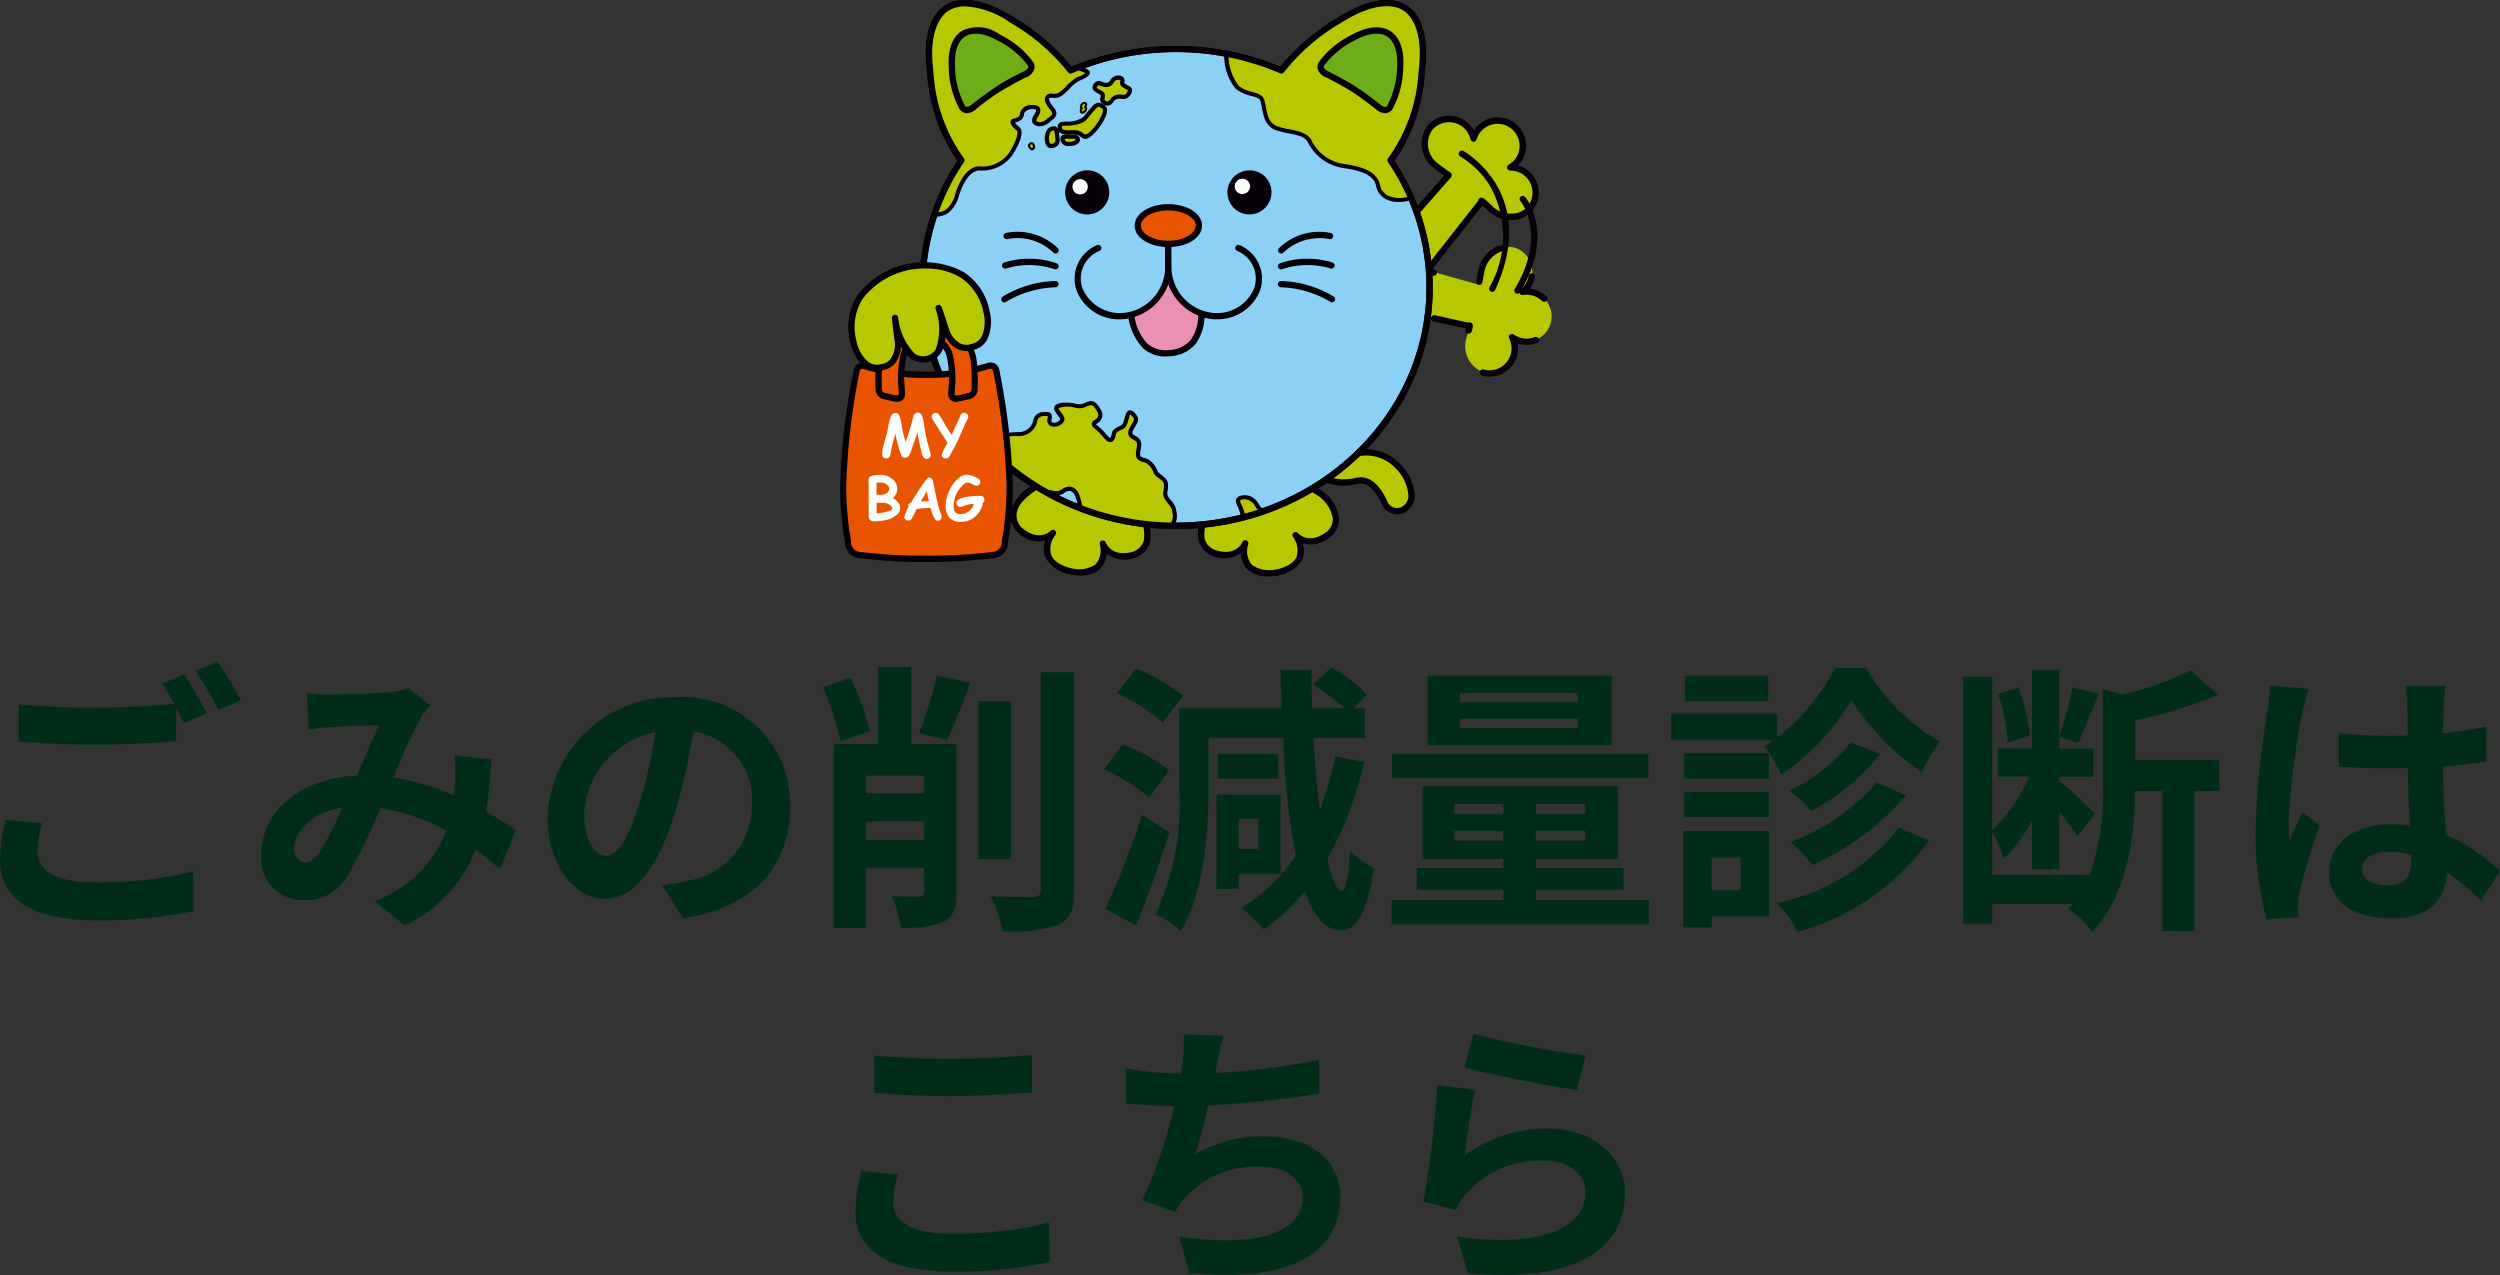 <svg xmlns="http://www.w3.org/2000/svg" xmlns:xlink="http://www.w3.org/1999/xlink" width="105.936" height="54.033" viewBox="0 0 105.936 54.033">
  <rect x="0" y="0" width="105.936" height="54.033" fill="#333333" stroke="none"/>
  <defs>
    <clipPath id="clip-path">
      <rect id="長方形_4182" data-name="長方形 4182" width="30.16" height="24.424" fill="none"/>
    </clipPath>
  </defs>
  <g id="グループ_77187" data-name="グループ 77187" transform="translate(-20407.096 151.467)">
    <path id="パス_156832" data-name="パス 156832" d="M-52.176-3.684A7.934,7.934,0,0,0-52.4-1.968c0,1.632,1.356,2.544,4.08,2.544A18.956,18.956,0,0,0-44.2.18l-.012-1.68a16.852,16.852,0,0,1-4.176.468c-1.716,0-2.424-.552-2.424-1.308a4.89,4.89,0,0,1,.192-1.2Zm6.636-5.772a9.132,9.132,0,0,1,.516.864c-.912.084-2.22.156-3.36.156a30.737,30.737,0,0,1-3.228-.144V-7c.96.072,1.992.132,3.24.132,1.128,0,2.6-.084,3.432-.144V-8.436c.12.24.24.468.336.66l.972-.42c-.228-.444-.66-1.2-.96-1.644Zm1.416-.54a12.723,12.723,0,0,1,.972,1.656l.948-.408a13.246,13.246,0,0,0-.972-1.632Zm5.256,7.7c-.216.3-.384.408-.624.408s-.444-.228-.444-.564c0-.744.72-1.548,2.04-1.752A15.37,15.37,0,0,1-38.868-2.292Zm8.328-.948c-.348-.228-.78-.516-1.272-.792a19.553,19.553,0,0,0,.228-2.208l-1.56-.18a7.706,7.706,0,0,1,.012,1.3c-.012.132-.024.264-.036.408a10.414,10.414,0,0,0-2.556-.768A23,23,0,0,1-34.56-8.028a2.782,2.782,0,0,1,.4-.5l-.948-.744a2.945,2.945,0,0,1-.8.18c-.552.048-1.824.1-2.5.1a9.616,9.616,0,0,1-.984-.048l.06,1.536c.3-.048.72-.1.972-.108.54-.036,1.56-.072,2.028-.084-.276.564-.612,1.368-.948,2.136-2.388.108-4.056,1.524-4.056,3.36a1.772,1.772,0,0,0,1.824,1.92,2.031,2.031,0,0,0,1.848-1.044,24.71,24.71,0,0,0,1.38-2.856,8.33,8.33,0,0,1,2.784.96A5.125,5.125,0,0,1-36.528-.24L-35.256.792a5.953,5.953,0,0,0,3.012-3.216c.36.264.708.552,1.02.828Zm3.816,1.08c-.444,0-.924-.588-.924-1.788a3.726,3.726,0,0,1,3.012-3.444,19.075,19.075,0,0,1-.636,2.88C-25.752-2.9-26.232-2.16-26.724-2.16ZM-23.46.492c3-.456,4.536-2.232,4.536-4.728a4.535,4.535,0,0,0-4.8-4.644A5.3,5.3,0,0,0-29.2-3.792c0,2,1.116,3.456,2.424,3.456S-24.444-1.8-23.736-4.2a25.825,25.825,0,0,0,.708-3.228,2.941,2.941,0,0,1,2.484,3.144,3.217,3.217,0,0,1-2.7,3.18c-.312.072-.648.132-1.1.192Zm7.908-7.944a11.257,11.257,0,0,0-.816-2.256l-1.164.408A11.873,11.873,0,0,1-16.788-7Zm-.156,4.62v-.78h2.46v.78Zm2.46-2.724v.744h-2.46v-.744Zm1.38-1.332h-1.92v-3.276H-15.2v3.276h-1.872V.9h1.368V-1.632h2.46v.984c0,.156-.06.2-.216.216s-.684,0-1.152-.024A5.275,5.275,0,0,1-14.232.876,4.054,4.054,0,0,0-12.42.636c.432-.228.552-.6.552-1.26Zm-.408-.18a25.756,25.756,0,0,0,.984-2.424L-12.708-9.8a14.737,14.737,0,0,1-.756,2.436Zm2.712-1.644h-1.38v6.7h1.38ZM-8.3-9.936V-.72c0,.228-.1.3-.324.312-.252,0-1.02,0-1.8-.036a5.477,5.477,0,0,1,.492,1.476A5.909,5.909,0,0,0-7.548.756c.492-.24.66-.624.66-1.464V-9.936Zm6.024.984A8.7,8.7,0,0,0-4.272-10.1l-.8,1.056A7.652,7.652,0,0,1-3.132-7.8Zm-.588,3.168a7.536,7.536,0,0,0-1.98-1.092l-.78,1.056a7.853,7.853,0,0,1,1.92,1.188ZM-4.008-3.9A34.685,34.685,0,0,1-5.568.084l1.3.708c.492-1.2,1.008-2.628,1.416-3.948Zm4.92.168v1.284H.084V-3.732ZM1.86-1.4v-3.36H-.852V-.756H.084V-1.4Zm-.1-5.076H-.792v1.044H1.764Zm2.412.108A13.569,13.569,0,0,1,3.516-4.1c-.108-.9-.192-1.932-.252-3.048H5.436v-1.26H4.944l.588-.576A6.339,6.339,0,0,0,4-10.14l-.768.72A7.751,7.751,0,0,1,4.56-8.412H3.2q-.036-.792-.036-1.62H1.86c.012.552.024,1.092.048,1.62H-2.436v3.348a11.12,11.12,0,0,1-1,5.376,4.637,4.637,0,0,1,1.068.72c1.008-1.68,1.176-4.3,1.176-6.1V-7.152H1.968a35.837,35.837,0,0,0,.528,5A7.412,7.412,0,0,1,.2.048,7.519,7.519,0,0,1,1.14.96,8.952,8.952,0,0,0,2.892-.66C3.264.408,3.768,1,4.428,1.008c.492,0,1.08-.468,1.38-2.652A3.818,3.818,0,0,1,4.8-2.376c-.06,1.1-.18,1.716-.348,1.7-.216-.012-.42-.516-.612-1.356A14.767,14.767,0,0,0,5.4-6.144Zm10.272-2.3H9.468V-9.06h4.98Zm0,1.1H9.468v-.4h4.98ZM15.888-9.8h-7.8V-6.84h7.8Zm1.56,3.324H6.588v1.02h10.86ZM9.216-2.8v-.42H11.3v.42Zm0-1.548H11.3v.42H9.216Zm5.556.42h-2.1v-.42h2.1Zm0,1.128h-2.1v-.42h2.1Zm-2.1,2.508V-.72h3.72v-.924h-3.72v-.384h3.492V-5.1H7.872v3.072H11.3v.384H7.632V-.72H11.3v.432H6.564V.744H17.472V-.288Zm9.852-9.5H19v1.08h3.528Zm2.832-.324a8.886,8.886,0,0,1-2.448,2.94V-8.184H18.4v1.128H22.74a2.644,2.644,0,0,1-.384.252,5.739,5.739,0,0,1,.708,1.2,9.447,9.447,0,0,0,2.988-3.168A10.252,10.252,0,0,0,29.04-5.7,7.638,7.638,0,0,1,29.8-7a8.569,8.569,0,0,1-3.132-3.12Zm1.752,4.848a8.728,8.728,0,0,1-3.636,2.52,4.964,4.964,0,0,1,.912.984,11.007,11.007,0,0,0,3.972-2.964Zm-1.08-1.7A7.747,7.747,0,0,1,23.436-4.92a5.722,5.722,0,0,1,.912.864A9.3,9.3,0,0,0,27.264-6.48Zm-3.468.456h-3.6v1.092h3.6ZM18.96-3.8h3.6V-4.872h-3.6Zm2.4,1.716v1.38H20.124v-1.38Zm1.212-1.128H18.924V.876h1.2V.408h2.448Zm5.484-.144a8.754,8.754,0,0,1-5.172,3.2,5.1,5.1,0,0,1,.888,1.224A10.245,10.245,0,0,0,29.34-2.808ZM33.6-7.26a7.455,7.455,0,0,0-.468-2.028l-.864.276a8.046,8.046,0,0,1,.408,2.064Zm8.04,1.032H38.064V-7.9a19.111,19.111,0,0,0,3.516-1.08L40.428-10.02a13.577,13.577,0,0,1-2.892,1.032l-.84-.228v4.164a9.64,9.64,0,0,1-.588,3.78v-.084H32.016v-1.8a6.25,6.25,0,0,1,.5,1.128A6.279,6.279,0,0,0,33.7-3.66v2.076H34.86v-2.46c.3.384.6.792.756,1.044l.768-.948C36.156-4.176,35.2-5.064,34.86-5.34v-.168H36.3v-1.2H34.86v-.5l.792.264c.264-.528.576-1.368.876-2.088L35.412-9.3a13.638,13.638,0,0,1-.552,2.052v-2.8H33.7v3.336H32.244v1.2h1.332a6.805,6.805,0,0,1-1.56,2.256v-6.5H30.78V.72h1.236V-.12h3.408c-.06.072-.132.144-.192.216a3.432,3.432,0,0,1,1.02.972c1.548-1.656,1.8-4.188,1.812-5.976h1.164v5.94h1.356v-5.94H41.64Zm2.136-3.144a8.917,8.917,0,0,1-.108,1.164,35.22,35.22,0,0,0-.492,4.956A14.334,14.334,0,0,0,43.644.54l1.344-.1c-.012-.168-.012-.372-.012-.492a2.346,2.346,0,0,1,.06-.552,28.349,28.349,0,0,1,.852-2.832l-.732-.588c-.18.4-.372.792-.528,1.212a5.5,5.5,0,0,1-.048-.768,31.429,31.429,0,0,1,.564-4.6,9.987,9.987,0,0,1,.288-1.056Zm6,7.38c0,.7-.252,1.08-.984,1.08-.624,0-1.1-.216-1.1-.7,0-.444.456-.72,1.128-.72a3.7,3.7,0,0,1,.96.132Zm3.756.48A7.543,7.543,0,0,0,51.24-3.048c-.048-.8-.108-1.752-.132-2.9.648-.048,1.272-.12,1.848-.2V-7.632c-.564.12-1.188.2-1.836.276,0-.528.024-.972.036-1.236a7.591,7.591,0,0,1,.072-.768h-1.7a6.723,6.723,0,0,1,.072.78c.012.252.012.732.024,1.32-.276.012-.564.012-.84.012A19.7,19.7,0,0,1,46.7-7.356V-5.94c.708.048,1.38.072,2.076.072.276,0,.564,0,.852-.012.012.84.048,1.7.084,2.436a5.339,5.339,0,0,0-.78-.048c-1.62,0-2.64.828-2.64,2.04C46.3-.2,47.328.492,48.96.492c1.608,0,2.256-.816,2.328-1.944a12.12,12.12,0,0,1,1.44,1.188Zm-68.892,9.4c.972.072,2,.132,3.252.132,1.128,0,2.6-.084,3.432-.144v-1.6c-.912.1-2.268.168-3.444.168A31.145,31.145,0,0,1-15.36,6.3Zm-.552,3.312a7.644,7.644,0,0,0-.24,1.716c0,1.632,1.368,2.544,4.092,2.544a18.144,18.144,0,0,0,4.128-.408l-.012-1.668a16.852,16.852,0,0,1-4.176.468c-1.716,0-2.436-.552-2.436-1.308a4.931,4.931,0,0,1,.2-1.2ZM3.48,6.48a28.591,28.591,0,0,1-4.392.564l.072-.36A12.421,12.421,0,0,1-.564,5.472L-2.244,5.4A7.269,7.269,0,0,1-2.3,6.6c-.012.144-.048.3-.072.48A16.806,16.806,0,0,1-4.7,6.852V8.328c.6.06,1.3.108,2.052.12a19.207,19.207,0,0,1-1.356,3.984l1.4.5a3.488,3.488,0,0,1,.336-.516,4.077,4.077,0,0,1,3.288-1.4c1.152,0,1.776.6,1.776,1.308,0,1.752-2.628,2.064-5.232,1.644l.42,1.536c3.84.408,6.408-.552,6.408-3.228,0-1.512-1.272-2.544-3.192-2.544a5.778,5.778,0,0,0-2.952.744,20.97,20.97,0,0,0,.54-2.052c1.6-.084,3.48-.312,4.716-.5Zm6.168.336c.924.24,3.576.792,4.776.948l.36-1.464a37.622,37.622,0,0,1-4.752-.924Zm.456.948L8.5,7.548A43.27,43.27,0,0,1,7.908,12.5l1.38.348a2.576,2.576,0,0,1,.444-.7,4.166,4.166,0,0,1,3.276-1.392c1.044,0,1.776.564,1.776,1.332,0,1.512-1.884,2.388-5.448,1.884l.456,1.56c4.944.432,6.66-1.236,6.66-3.408,0-1.44-1.212-2.724-3.3-2.724A5.827,5.827,0,0,0,9.66,10.536C9.744,9.852,9.948,8.424,10.1,7.764Z" transform="translate(20459.5 -113.043)" fill="#002d18"/>
    <g id="グループ_77186" data-name="グループ 77186" transform="translate(20442.699 -151.467)" clip-path="url(#clip-path)">
      <path id="パス_156761" data-name="パス 156761" d="M97.059,85.584a6.08,6.08,0,0,0,.984,2.02,1.312,1.312,0,0,0,1.548.48,1.809,1.809,0,0,1,1.533.5c.356.285,1.118,1.453.275,1.92a.585.585,0,0,1-.784-.337c-.274-.571-.629-1-1.154-.9a2.324,2.324,0,0,1-1.98-.417,18,18,0,0,1-1.132-1.437" transform="translate(-77.562 -68.895)" fill="#b7c800"/>
      <path id="パス_156762" data-name="パス 156762" d="M100.607,90.135a.717.717,0,0,1-.662-.461c-.307-.64-.627-.9-1.007-.824a2.444,2.444,0,0,1-2.1-.451,17.585,17.585,0,0,1-1.149-1.456.133.133,0,1,1,.216-.156c.008.011.827,1.145,1.115,1.418a2.2,2.2,0,0,0,1.862.383c.76-.156,1.167.691,1.3.97a.445.445,0,0,0,.608.273.549.549,0,0,0,.3-.455,1.794,1.794,0,0,0-.6-1.24,1.672,1.672,0,0,0-1.424-.472,1.442,1.442,0,0,1-1.674-.525,6.139,6.139,0,0,1-1.012-2.073A.133.133,0,1,1,96.638,85a5.992,5.992,0,0,0,.957,1.968,1.191,1.191,0,0,0,1.421.436,1.92,1.92,0,0,1,1.642.526,2.049,2.049,0,0,1,.7,1.47.824.824,0,0,1-.448.67.749.749,0,0,1-.307.065" transform="translate(-77.011 -68.344)" fill="#040006"/>
      <path id="パス_156763" data-name="パス 156763" d="M123.578,28.116a1.053,1.053,0,0,0-.672-.23,1.1,1.1,0,0,0,.315-.269,1.067,1.067,0,1,0-1.674-1.324,1.079,1.079,0,0,0-.19.367,1.066,1.066,0,0,0-1.875-.429,1.175,1.175,0,0,0,.261,1.573c.071.056.47.356.551.392,0,.009,0,.017,0,.027l-2.876,3.268,1.269,1.66,3.015-3.835-.025-.007c-.011-.085.414.351.485.406a1.173,1.173,0,0,0,1.591-.1,1.066,1.066,0,0,0-.174-1.5" transform="translate(-94.52 -20.791)" fill="#b7c800"/>
      <path id="パス_156764" data-name="パス 156764" d="M118.135,32.733h0a.133.133,0,0,1-.1-.052l-1.269-1.66a.134.134,0,0,1,.006-.169l2.788-3.168c-.178-.121-.441-.324-.444-.326a1.3,1.3,0,0,1-.283-1.761,1.2,1.2,0,0,1,1.99.168,1.2,1.2,0,1,1,1.958,1.384q-.041.051-.086.1a1.2,1.2,0,0,1,.618,1.9,1.133,1.133,0,0,1-.858.412,1.394,1.394,0,0,1-.921-.289c-.021-.016-.076-.068-.142-.131s-.139-.132-.208-.193l-2.938,3.737a.134.134,0,0,1-.1.051m-1.1-1.788,1.1,1.437,2.855-3.631a.151.151,0,0,1,.076-.122c.108-.054.18.009.5.316.056.054.1.1.122.114a1.123,1.123,0,0,0,.744.232.872.872,0,0,0,.66-.311.933.933,0,0,0-.74-1.513.135.135,0,0,1-.131-.1.133.133,0,0,1,.063-.151.956.956,0,0,0,.276-.236.934.934,0,0,0-1.465-1.158.948.948,0,0,0-.167.322.136.136,0,0,1-.132.1.133.133,0,0,1-.126-.1.933.933,0,0,0-1.64-.376,1.042,1.042,0,0,0,.24,1.386c.1.076.458.345.521.374a.137.137,0,0,1,.079.132.229.229,0,0,1-.034.1Z" transform="translate(-93.97 -20.241)" fill="#040006"/>
      <path id="パス_156765" data-name="パス 156765" d="M119,58.167a1.061,1.061,0,0,0-.082-.706,1.1,1.1,0,0,0,.378.169,1.067,1.067,0,1,0,.058-2.1,1.051,1.051,0,0,0,.379-.6,1.067,1.067,0,0,0-.8-1.28,1.174,1.174,0,0,0-1.305.915c-.021.089-.119.578-.117.666l-.024.009-4.19-1.183-.951,1.862,4.761,1.065c0-.009,0-.017,0-.026.073-.047-.138.524-.157.613a1.174,1.174,0,0,0,.778,1.391,1.067,1.067,0,0,0,1.277-.8" transform="translate(-90.434 -43.177)" fill="#b7c800"/>
      <path id="パス_156766" data-name="パス 156766" d="M117.4,58.8a1.22,1.22,0,0,1-.266-.029l-.058-.015a.133.133,0,1,1,.075-.256l.041.011a.954.954,0,0,0,.207.023.936.936,0,0,0,.934-.934.946.946,0,0,0-.1-.411.133.133,0,0,1,.2-.168.971.971,0,0,0,.332.148.946.946,0,0,0,.547-.043.133.133,0,1,1,.1.248,1.208,1.208,0,0,1-.7.055,1.285,1.285,0,0,1-.124-.036A1.2,1.2,0,0,1,117.4,58.8m-.886-1.827a.136.136,0,0,1-.038-.006.133.133,0,0,1-.09-.166l.011-.037-1.371-.307a.133.133,0,0,1,.058-.26l1.408.315a.141.141,0,0,1,.2.139.832.832,0,0,1-.049.226.133.133,0,0,1-.128.1m-3.542-.978a.126.126,0,0,1-.029,0l-1.186-.265a.133.133,0,0,1-.09-.191l.256-.5a.133.133,0,1,1,.237.121l-.178.348,1.018.228a.133.133,0,0,1-.029.264m6.742-.372a.132.132,0,0,1-.093-.038.928.928,0,0,0-.442-.238.945.945,0,0,0-.365-.012.133.133,0,0,1-.1-.237.92.92,0,0,0,.331-.521c0-.017.007-.034.01-.05a.133.133,0,1,1,.263.046c0,.021-.008.043-.013.064a1.188,1.188,0,0,1-.193.427,1.128,1.128,0,0,1,.129.023,1.193,1.193,0,0,1,.568.306.133.133,0,0,1-.093.229m-2.747-.72-.021,0a.134.134,0,0,1-.111-.152c.028-.18.086-.465.1-.537a1.4,1.4,0,0,1,.886-.981.133.133,0,1,1,.085.253,1.124,1.124,0,0,0-.711.789c-.016.067-.072.347-.1.518a.133.133,0,0,1-.132.113m-1.935-.387a.132.132,0,0,1-.036-.005l-1.711-.483a.133.133,0,1,1,.073-.257l1.711.483a.133.133,0,0,1-.036.262" transform="translate(-89.884 -42.842)" fill="#040006"/>
      <path id="パス_156767" data-name="パス 156767" d="M37.905,105.889c.847.719,1.412.124,1.412.124-.866,1.328.758,1.627.758,1.627s1.6.392,1.355-1.176c0,0,.272.774,1.339.465,0,0,1.12-.363.2-1.829a3.333,3.333,0,0,0-4.505-.963c-1.436.962-.562,1.752-.562,1.752" transform="translate(-30.302 -83.43)" fill="#b7c800"/>
      <path id="パス_156768" data-name="パス 156768" d="M39.93,107.262a2,2,0,0,1-.437-.048,1.525,1.525,0,0,1-1.046-.712.955.955,0,0,1,0-.721,1.244,1.244,0,0,1-1.183-.347l0,0a1.013,1.013,0,0,1-.3-.778,1.683,1.683,0,0,1,.882-1.184,3.465,3.465,0,0,1,4.695,1.007,1.68,1.68,0,0,1,.319,1.438,1.012,1.012,0,0,1-.6.585,1.251,1.251,0,0,1-1.224-.168.957.957,0,0,1-.29.662,1.2,1.2,0,0,1-.815.267m-1.164-1.937a.133.133,0,0,1,.112.206.933.933,0,0,0-.187.866c.182.426.851.556.857.557a1.293,1.293,0,0,0,1.016-.156.933.933,0,0,0,.183-.868.133.133,0,0,1,.257-.065c.01.026.251.65,1.176.381a.755.755,0,0,0,.425-.425,1.453,1.453,0,0,0-.3-1.206,3.2,3.2,0,0,0-4.314-.925c-.485.325-.743.654-.768.98a.753.753,0,0,0,.217.564c.735.621,1.207.152,1.227.132a.134.134,0,0,1,.1-.041" transform="translate(-29.751 -82.875)" fill="#040006"/>
      <path id="パス_156769" data-name="パス 156769" d="M78.847,107.053c1.049.363,1.361-.4,1.361-.4-.326,1.552,1.295,1.242,1.295,1.242s1.638-.216.839-1.587c0,0,.534.624,1.416-.051,0,0,.913-.743-.473-1.778a3.333,3.333,0,0,0-4.548.734c-.989,1.416.111,1.835.111,1.835" transform="translate(-63.051 -83.635)" fill="#b7c800"/>
      <path id="パス_156770" data-name="パス 156770" d="M80.639,107.506a1.262,1.262,0,0,1-.9-.311.957.957,0,0,1-.257-.675,1.244,1.244,0,0,1-1.228.106h0a1.013,1.013,0,0,1-.566-.614,1.683,1.683,0,0,1,.393-1.422,3.466,3.466,0,0,1,4.741-.761,1.68,1.68,0,0,1,.818,1.225,1.011,1.011,0,0,1-.344.761,1.249,1.249,0,0,1-1.2.287.957.957,0,0,1-.031.721,1.531,1.531,0,0,1-1.089.659,1.893,1.893,0,0,1-.329.027m-.984-1.535a.137.137,0,0,1,.039.006.133.133,0,0,1,.091.155.934.934,0,0,0,.14.875,1.288,1.288,0,0,0,1,.208c.014,0,.688-.1.892-.514a.934.934,0,0,0-.143-.875.133.133,0,0,1,.216-.154c.018.021.468.515,1.234-.071a.752.752,0,0,0,.242-.549,1.453,1.453,0,0,0-.714-1.016,3.2,3.2,0,0,0-4.356.7,1.455,1.455,0,0,0-.36,1.191.752.752,0,0,0,.406.446c.917.316,1.18-.294,1.19-.321a.134.134,0,0,1,.123-.083" transform="translate(-62.498 -83.082)" fill="#040006"/>
      <path id="パス_156771" data-name="パス 156771" d="M37.689,7.354A7.3,7.3,0,0,0,39.008,3.6c.215-1.688-.272-2.43-.7-2.706s-1.31-.4-2.75.5a9.079,9.079,0,0,0-2.491,2.15,11.405,11.405,0,0,0-8.932,0A9.05,9.05,0,0,0,21.64,1.4C20.2.5,19.321.624,18.89.9s-.919,1.018-.7,2.706A7.318,7.318,0,0,0,19.5,7.354a9.611,9.611,0,0,0-1.656,5.387c0,5.579,4.812,10.1,10.749,10.1s10.747-4.522,10.747-10.1a9.609,9.609,0,0,0-1.656-5.387" transform="translate(-14.368 -0.56)" fill="#8ad1f5"/>
      <path id="パス_156772" data-name="パス 156772" d="M28.047,22.416c-6,0-10.882-4.591-10.882-10.235a9.755,9.755,0,0,1,1.621-5.375A7.316,7.316,0,0,1,17.5,3.062c-.241-1.889.375-2.587.764-2.835s1.281-.512,2.893.5a9.154,9.154,0,0,1,2.465,2.1,11.544,11.544,0,0,1,8.842,0A9.181,9.181,0,0,1,34.933.73c1.612-1.015,2.5-.751,2.893-.5s1,.947.764,2.835a7.308,7.308,0,0,1-1.284,3.744,9.756,9.756,0,0,1,1.621,5.375c0,5.644-4.881,10.235-10.881,10.235M19.118.271a1.3,1.3,0,0,0-.707.181c-.27.172-.874.768-.643,2.577A6.936,6.936,0,0,0,19.052,6.7a.134.134,0,0,1,.012.165,9.494,9.494,0,0,0-1.633,5.312c0,5.5,4.762,9.968,10.615,9.968s10.614-4.472,10.614-9.968a9.492,9.492,0,0,0-1.633-5.312A.134.134,0,0,1,37.04,6.7a6.927,6.927,0,0,0,1.286-3.676c.23-1.808-.373-2.4-.643-2.577s-1.065-.468-2.608.5a8.669,8.669,0,0,0-2.454,2.114.133.133,0,0,1-.161.045,11.271,11.271,0,0,0-8.827,0,.134.134,0,0,1-.161-.045A8.64,8.64,0,0,0,21.018.955a3.669,3.669,0,0,0-1.9-.685" transform="translate(-13.818 0)" fill="#040006"/>
      <path id="パス_156773" data-name="パス 156773" d="M56.339,16.872a.3.3,0,0,0-.3.133.284.284,0,0,1-.343.162c-.14-.024-.269-.136-.36.009s-.03.181.094.26.213.086.208.206-.07.186.05.267c.137.093.232.066.334-.076a.384.384,0,0,1,.365-.16c.119.012.246.047.338-.108s.086-.208-.018-.263-.281-.126-.247-.243-.006-.164-.123-.186" transform="translate(-44.512 -13.58)" fill="#b7c800"/>
      <path id="パス_156774" data-name="パス 156774" d="M55.467,17.686a.35.35,0,0,1-.195-.07.22.22,0,0,1-.1-.266.509.509,0,0,0,.011-.079c0-.031,0-.034-.077-.076-.027-.014-.058-.031-.09-.051-.083-.053-.156-.1-.175-.183a.273.273,0,0,1,.054-.2.262.262,0,0,1,.353-.077.6.6,0,0,0,.1.029.2.2,0,0,0,.25-.118.389.389,0,0,1,.389-.178h0a.257.257,0,0,1,.18.1.237.237,0,0,1,.012.2c-.01.033.124.1.168.121l.035.018a.229.229,0,0,1,.124.133.337.337,0,0,1-.071.255.341.341,0,0,1-.386.155l-.037,0a.293.293,0,0,0-.284.124.332.332,0,0,1-.262.168m-.378-.86c-.022,0-.03.011-.043.031-.032.05-.03.066-.03.066a.4.4,0,0,0,.1.072c.028.018.054.032.078.044.083.044.177.094.171.24a.674.674,0,0,1-.015.107c-.012.058-.012.058.026.083.086.059.131.059.212-.054a.471.471,0,0,1,.446-.2l.04,0c.111.013.162.015.212-.069s.053-.112.052-.117h0a.19.19,0,0,0-.035-.023L56.268,17c-.116-.058-.31-.154-.259-.33a.106.106,0,0,0,.007-.054.136.136,0,0,0-.059-.02.209.209,0,0,0-.206.089.371.371,0,0,1-.436.207.807.807,0,0,1-.125-.036.365.365,0,0,0-.1-.027" transform="translate(-44.145 -13.213)" fill="#040006"/>
      <path id="パス_156775" data-name="パス 156775" d="M48.07,23.6s.547-.022.722-.244.321-.382.321-.382.16-.247.332-.152c.145.08.24.111.133.416a2.224,2.224,0,0,1-.63.853c-.162.094-.184.092-.345-.044s-.474-.059-.614-.072-.3-.052-.285-.2c.013-.123-.015-.176.366-.17" transform="translate(-38.4 -18.355)" fill="#b7c800"/>
      <path id="パス_156776" data-name="パス 156776" d="M48.42,23.874c-.071,0-.137-.042-.242-.13a.615.615,0,0,0-.4-.055,1.138,1.138,0,0,1-.166,0c-.259-.027-.382-.128-.366-.3l0-.026c.016-.2.124-.231.451-.225a1.091,1.091,0,0,0,.653-.21c.174-.223.32-.381.326-.387.067-.106.247-.277.44-.17l.022.012c.168.091.27.176.152.511a2.3,2.3,0,0,1-.67.9.429.429,0,0,1-.2.077m-.494-.369a.559.559,0,0,1,.367.1c.124.1.124.1.242.035a2.184,2.184,0,0,0,.591-.805c.076-.218.049-.233-.069-.3l-.023-.012c-.1-.053-.213.121-.215.123s-.156.171-.326.388c-.195.247-.728.276-.788.278H47.7c-.213,0-.261.015-.271.022s0,.023,0,.039l0,.029c0,.027-.008.084.206.106a.984.984,0,0,0,.137,0c.049,0,.1-.007.158-.007" transform="translate(-38.033 -17.984)" fill="#040006"/>
      <path id="パス_156777" data-name="パス 156777" d="M48.317,29.866s-.061-.159.06-.169.295,0,.382-.005.2.031.193.139-.224.175-.365.171-.185-.007-.27-.136" transform="translate(-38.883 -23.902)" fill="#b7c800"/>
      <path id="パス_156778" data-name="パス 156778" d="M48.23,29.723h-.012a.332.332,0,0,1-.342-.176.1.1,0,0,1-.009-.017.263.263,0,0,1,.006-.215.164.164,0,0,1,.13-.074c.081-.006.183-.005.27-.005h.117a.314.314,0,0,1,.234.082.193.193,0,0,1,.05.154c-.017.174-.27.252-.444.252m-.2-.265c.055.083.067.083.192.087a.392.392,0,0,0,.275-.091.1.1,0,0,0-.1-.042h-.122c-.082,0-.179,0-.255,0,0,0,.009.024.014.041" transform="translate(-38.515 -23.534)" fill="#040006"/>
      <path id="パス_156779" data-name="パス 156779" d="M45.223,27.9s.1-.02.118.2.076.393-.055.481-.288.116-.342-.077A.623.623,0,0,1,45,28a.265.265,0,0,1,.22-.094" transform="translate(-36.159 -22.461)" fill="#b7c800"/>
      <path id="パス_156780" data-name="パス 156780" d="M44.74,28.374a.253.253,0,0,1-.087-.015.263.263,0,0,1-.159-.191.705.705,0,0,1,.082-.6.359.359,0,0,1,.288-.12.13.13,0,0,1,.094.032.335.335,0,0,1,.107.25c0,.039.009.076.013.112.022.172.045.349-.108.451a.424.424,0,0,1-.231.079m.091-.75a.213.213,0,0,0-.131.072.568.568,0,0,0-.035.424.1.1,0,0,0,.049.072.2.2,0,0,0,.157-.045c.056-.037.052-.111.03-.281,0-.038-.01-.077-.014-.118a.239.239,0,0,0-.033-.121l-.015,0h-.008m.045,0h0Z" transform="translate(-35.794 -22.094)" fill="#040006"/>
      <path id="パス_156781" data-name="パス 156781" d="M41.119,31.1s-.144.059-.073.16.111.126.175.061-.012-.248-.1-.221" transform="translate(-33.026 -25.031)" fill="#b7c800"/>
      <path id="パス_156782" data-name="パス 156782" d="M40.972,31.217h-.009c-.052,0-.093-.05-.138-.116a.13.13,0,0,1-.022-.114.207.207,0,0,1,.115-.113l0,0a.133.133,0,0,1,.149.074.191.191,0,0,1,0,.221.142.142,0,0,1-.1.05m-.022-.26c-.019.008-.055.031-.061.055a.042.042,0,0,0,.01.038c.045.066.065.077.073.078s.017-.005.034-.023.013-.073-.011-.113c-.011-.018-.03-.038-.045-.035" transform="translate(-32.842 -24.848)" fill="#040006"/>
      <path id="パス_156783" data-name="パス 156783" d="M41.7,92.165c.007-.14-.1-.272-.226-.43-.238-.3-.149-.333-.129-.6s-.085-.332-.312-.5c-.187-.139-.078-.115-.215-.321a.664.664,0,0,0-.432-.337c-.2-.058-.268-.116-.2-.479s-.066-.388-.232-.488-.159-.208-.01-.458.2-.311,0-.522-.225.113-.308.346-.123.187-.327.3-.143.164-.2.312c0,0-.064.279-.265.061a3.984,3.984,0,0,0-.431-.439c-.111-.081-.192-.16-.041-.25a.317.317,0,0,0,.137-.468c-.129-.213-.221-.349-.382-.318s-.391.189-.589.115-.964-.114-.824.157.364.375.149.548-.5.108-.454-.135-.012-.233-.245-.222a.346.346,0,0,0-.357.315.712.712,0,0,1-.736.533c-.655.039-.877.086-.854.372.015.188.124.5.184.769a10.729,10.729,0,0,0,1.855,1.318c.362.013.507.121.724-.033.276-.2.465-.118.6.153a4.735,4.735,0,0,1,.16.575,11.315,11.315,0,0,0,3.855.734.758.758,0,0,0,.108-.611" transform="translate(-27.545 -70.496)" fill="#b7c800"/>
      <path id="パス_156784" data-name="パス 156784" d="M41.227,92.5h0a11.389,11.389,0,0,1-3.885-.74.089.089,0,0,1-.055-.061l-.036-.143a3.172,3.172,0,0,0-.118-.415c-.058-.119-.124-.189-.2-.207a.347.347,0,0,0-.269.088.591.591,0,0,1-.5.079,2.382,2.382,0,0,0-.279-.029.092.092,0,0,1-.04-.011,10.85,10.85,0,0,1-1.87-1.329.088.088,0,0,1-.028-.048c-.024-.107-.055-.22-.085-.328a2.8,2.8,0,0,1-.1-.454.343.343,0,0,1,.073-.265c.119-.137.363-.173.864-.2a.629.629,0,0,0,.653-.458.434.434,0,0,1,.441-.39h.023c.138-.007.229-.011.288.058s.049.149.026.271c-.015.079.022.1.034.108a.268.268,0,0,0,.278-.06c.078-.062.081-.07-.03-.219a1.522,1.522,0,0,1-.143-.218.188.188,0,0,1,.019-.22c.16-.182.748-.122.915-.061a.54.54,0,0,0,.358-.059,1.122,1.122,0,0,1,.183-.06c.232-.044.356.161.476.36a.4.4,0,0,1,.059.313.465.465,0,0,1-.226.277c-.054.032-.041.032-.04.032s.023.022.088.07a2.607,2.607,0,0,1,.333.33l.11.12a.177.177,0,0,0,.074.055.15.15,0,0,0,.04-.075.6.6,0,0,0,.026-.1c.018-.1.043-.173.215-.27.053-.03.1-.05.132-.066.091-.042.106-.049.156-.189.016-.046.03-.095.043-.143.045-.159.083-.3.2-.325a.238.238,0,0,1,.214.091c.233.243.181.354.032.6l-.015.025c-.153.257-.109.283-.021.337l.043.025c.18.1.3.2.231.556-.063.319-.018.332.134.376a.748.748,0,0,1,.481.373.665.665,0,0,1,.093.188c.011.034.015.046.1.111.235.175.37.276.347.58,0,.063-.013.113-.02.157-.021.128-.029.176.13.378a.813.813,0,0,1,.246.477.845.845,0,0,1-.123.669.089.089,0,0,1-.074.04m-3.78-.89a11.205,11.205,0,0,0,3.731.711.661.661,0,0,0,.07-.5.1.1,0,0,1,0-.025c.005-.1-.09-.224-.2-.363-.205-.259-.2-.358-.172-.525.007-.039.014-.084.019-.141.015-.207-.05-.255-.264-.415-.132-.1-.154-.138-.177-.209A.488.488,0,0,0,40.379,90a.581.581,0,0,0-.383-.3c-.274-.079-.332-.21-.258-.581.051-.256-.007-.288-.145-.367l-.046-.027c-.262-.159-.164-.374-.041-.58l.015-.025c.135-.227.141-.236-.007-.39a.145.145,0,0,0-.051-.041c-.01.016-.042.131-.061.2-.015.052-.03.105-.047.154-.072.2-.129.236-.249.291-.032.015-.07.032-.119.059-.112.063-.115.084-.127.147a.676.676,0,0,1-.03.118.274.274,0,0,1-.165.2.256.256,0,0,1-.249-.106l-.111-.12A2.553,2.553,0,0,0,38,88.317c-.08-.058-.164-.129-.16-.227a.217.217,0,0,1,.126-.17.3.3,0,0,0,.144-.168.232.232,0,0,0-.038-.178c-.135-.224-.2-.3-.29-.277a1.053,1.053,0,0,0-.152.051.685.685,0,0,1-.484.06,1.156,1.156,0,0,0-.722.014.09.09,0,0,0,.007.019,1.344,1.344,0,0,0,.127.193c.1.129.216.29,0,.464a.439.439,0,0,1-.481.073.268.268,0,0,1-.116-.294.308.308,0,0,0,.011-.126c-.008,0-.079.005-.142.008H35.8a.258.258,0,0,0-.273.233.8.8,0,0,1-.819.614,1.451,1.451,0,0,0-.741.142.165.165,0,0,0-.03.134,2.678,2.678,0,0,0,.1.42c.028.1.057.207.08.308a10.658,10.658,0,0,0,1.8,1.278,2.583,2.583,0,0,1,.277.03.427.427,0,0,0,.371-.047.5.5,0,0,1,.416-.115.511.511,0,0,1,.313.3,3.02,3.02,0,0,1,.13.449Z" transform="translate(-27.178 -70.128)" fill="#040006"/>
      <path id="パス_156785" data-name="パス 156785" d="M87.113,108.193a.543.543,0,0,0-.61-.121c-.182.121.015.218.123.67.011.045.02.091.027.135q.493-.128.967-.3c-.325.045-.341-.221-.507-.388" transform="translate(-69.575 -86.955)" fill="#b7c800"/>
      <path id="パス_156786" data-name="パス 156786" d="M86.286,108.6a.09.09,0,0,1-.049-.014.089.089,0,0,1-.039-.06c-.007-.042-.015-.086-.026-.129a1.914,1.914,0,0,0-.134-.374c-.065-.141-.125-.275.048-.391a.629.629,0,0,1,.722.132h0a.97.97,0,0,1,.133.18c.08.129.128.207.3.183a.089.089,0,0,1,.042.172c-.323.114-.651.214-.975.3a.086.086,0,0,1-.022,0m.04-.859a.249.249,0,0,0-.14.038c-.048.032-.048.032.015.169a2.068,2.068,0,0,1,.145.407c0,.015.007.03.01.046.194-.052.39-.11.585-.173a.729.729,0,0,1-.15-.189.8.8,0,0,0-.107-.148.565.565,0,0,0-.357-.148" transform="translate(-69.208 -86.588)" fill="#040006"/>
      <path id="パス_156787" data-name="パス 156787" d="M20.487,8.856c.4-1.31,1.005-1.158,1.005-1.158a1.477,1.477,0,0,0,1.4-.822s.405-.693.183-.869c0,0-.364-.287-.174-.333s.326-.109.342-.271a.384.384,0,0,1,.4-.309c.23-.011.4.04.2.358s-.011.326.1.37a.569.569,0,0,0,.4-.146c.158-.158.4-.221.171-.505s-.272-.443-.154-.529.31.064.546-.12.5-.528.716-.616.5-.222.379-.311c-.079-.058-.282-.1-.387-.173-.106.042-.213.086-.317.13a9.05,9.05,0,0,0-2.49-2.15C21.374.495,20.5.623,20.064.9s-.919,1.018-.7,2.706a7.318,7.318,0,0,0,1.318,3.749,9.8,9.8,0,0,0-1.151,2.327c.167-.055.413-.05.563-.186a1.265,1.265,0,0,0,.4-.639" transform="translate(-15.543 -0.56)" fill="#b7c800"/>
      <path id="パス_156788" data-name="パス 156788" d="M19.158,9.393a.089.089,0,0,1-.084-.117A9.89,9.89,0,0,1,20.2,6.984,7.2,7.2,0,0,1,18.9,3.238c-.238-1.865.364-2.55.744-2.792s1.254-.5,2.846.5a9.027,9.027,0,0,1,2.474,2.116l.254-.1a.091.091,0,0,1,.082.008,1.062,1.062,0,0,0,.187.082.9.9,0,0,1,.2.094.142.142,0,0,1,.065.136c-.01.078-.072.172-.463.329a1.628,1.628,0,0,0-.4.333,3.369,3.369,0,0,1-.293.271.562.562,0,0,1-.428.112c-.061,0-.1-.006-.12.009a.056.056,0,0,0-.027.041c0,.037.015.134.2.36a.387.387,0,0,1,.114.285.4.4,0,0,1-.191.254,1.047,1.047,0,0,0-.1.085.658.658,0,0,1-.463.172.085.085,0,0,1-.027-.006l-.039-.013a.268.268,0,0,1-.2-.147.4.4,0,0,1,.087-.339c.074-.121.077-.179.069-.193s-.027-.037-.193-.029-.305.1-.318.229c-.023.237-.252.308-.384.342a.954.954,0,0,0,.182.183c.269.213-.088.856-.162.983a1.573,1.573,0,0,1-1.476.866.058.058,0,0,1-.023,0s-.535-.1-.9,1.093a1.362,1.362,0,0,1-.423.683.838.838,0,0,1-.429.167,1.335,1.335,0,0,0-.166.038.089.089,0,0,1-.027,0M20.473.409A1.343,1.343,0,0,0,19.742.6c-.277.177-.9.786-.663,2.62a6.974,6.974,0,0,0,1.3,3.7.089.089,0,0,1,.008.11A9.7,9.7,0,0,0,19.295,9.18l.024,0a.7.7,0,0,0,.342-.124,1.176,1.176,0,0,0,.369-.589l0-.01c.388-1.283,1-1.238,1.1-1.221a1.385,1.385,0,0,0,1.319-.781c.152-.26.308-.668.2-.751-.133-.1-.286-.255-.259-.379a.146.146,0,0,1,.12-.111c.22-.054.267-.112.275-.193a.469.469,0,0,1,.487-.389c.129-.006.286,0,.354.116s-.006.272-.07.377c-.085.138-.073.18-.071.184s.054.03.083.039l.033.011a.473.473,0,0,0,.316-.12,1.237,1.237,0,0,1,.118-.1c.064-.049.118-.092.123-.134a.249.249,0,0,0-.075-.153c-.179-.22-.253-.373-.237-.495a.235.235,0,0,1,.1-.162.332.332,0,0,1,.237-.043.4.4,0,0,0,.307-.075,3.25,3.25,0,0,0,.276-.256,1.671,1.671,0,0,1,.46-.372,1.3,1.3,0,0,0,.335-.172,1.306,1.306,0,0,0-.136-.056,1.562,1.562,0,0,1-.181-.076l-.276.113a.089.089,0,0,1-.107-.031A8.683,8.683,0,0,0,22.4,1.1,3.712,3.712,0,0,0,20.473.409" transform="translate(-15.173 -0.182)" fill="#040006"/>
      <path id="パス_156789" data-name="パス 156789" d="M84.252,4.257c.457.364.99.228,1.081.593s.092.961.594,1.142,1.233.137,1.416.594a1.926,1.926,0,0,0,1.416,1c1.006.137,1.37.412,1.462.823.053.238.292.836,1.427.529-.183-.358-.673-1.257-.9-1.59A7.3,7.3,0,0,0,92.071,3.6c.215-1.688-.272-2.43-.7-2.706s-1.31-.4-2.75.5a9.079,9.079,0,0,0-2.491,2.15,9.01,9.01,0,0,0-2.36-.757c.052.268.1,1.155.487,1.463" transform="translate(-67.431 -0.56)" fill="#b7c800"/>
      <path id="パス_156790" data-name="パス 156790" d="M90.711,8.74a1.071,1.071,0,0,1-.564-.139.844.844,0,0,1-.379-.545c-.064-.288-.279-.6-1.387-.754a2.011,2.011,0,0,1-1.487-1.06c-.108-.27-.464-.34-.84-.413a3.533,3.533,0,0,1-.524-.13c-.456-.165-.539-.619-.605-.984-.014-.078-.028-.153-.044-.22-.035-.142-.16-.183-.4-.248a1.718,1.718,0,0,1-.655-.3h0a2.21,2.21,0,0,1-.491-1.333c-.01-.074-.019-.137-.028-.182a.089.089,0,0,1,.023-.079.088.088,0,0,1,.078-.026,8.838,8.838,0,0,1,2.316.735A9.054,9.054,0,0,1,88.2.949c1.591-1,2.466-.746,2.845-.5s.981.928.744,2.792a7.188,7.188,0,0,1-1.3,3.746c.241.374.688,1.2.865,1.542a.089.089,0,0,1-.056.126,2.309,2.309,0,0,1-.594.089m-6.77-4.93a1.551,1.551,0,0,0,.591.264c.236.066.459.127.521.377.018.07.032.149.047.231.061.337.131.719.491.849a3.42,3.42,0,0,0,.5.123c.406.08.827.162.971.522a1.843,1.843,0,0,0,1.345.95c.968.132,1.427.4,1.537.892a.659.659,0,0,0,.3.432,1.232,1.232,0,0,0,.912.058c-.217-.415-.643-1.188-.841-1.482a.089.089,0,0,1,.008-.11,6.964,6.964,0,0,0,1.3-3.7c.233-1.833-.386-2.443-.663-2.62S89.861.114,88.3,1.1a8.714,8.714,0,0,0-2.466,2.126.089.089,0,0,1-.107.03,9.1,9.1,0,0,0-2.218-.731l.009.066a2.145,2.145,0,0,0,.427,1.219" transform="translate(-67.063 -0.182)" fill="#040006"/>
      <path id="パス_156791" data-name="パス 156791" d="M28.047,22.416c-6,0-10.882-4.591-10.882-10.235a9.755,9.755,0,0,1,1.621-5.375A7.316,7.316,0,0,1,17.5,3.062c-.241-1.889.375-2.587.764-2.835s1.281-.512,2.893.5a9.154,9.154,0,0,1,2.465,2.1,11.544,11.544,0,0,1,8.842,0A9.181,9.181,0,0,1,34.933.73c1.612-1.015,2.5-.751,2.893-.5s1,.947.764,2.835a7.308,7.308,0,0,1-1.284,3.744,9.756,9.756,0,0,1,1.621,5.375c0,5.644-4.881,10.235-10.881,10.235M19.118.271a1.3,1.3,0,0,0-.707.181c-.27.172-.874.768-.643,2.577A6.936,6.936,0,0,0,19.052,6.7a.134.134,0,0,1,.012.165,9.494,9.494,0,0,0-1.633,5.312c0,5.5,4.762,9.968,10.615,9.968s10.614-4.472,10.614-9.968a9.492,9.492,0,0,0-1.633-5.312A.134.134,0,0,1,37.04,6.7a6.927,6.927,0,0,0,1.286-3.676c.23-1.808-.373-2.4-.643-2.577s-1.065-.468-2.608.5a8.669,8.669,0,0,0-2.454,2.114.133.133,0,0,1-.161.045,11.271,11.271,0,0,0-8.827,0,.134.134,0,0,1-.161-.045A8.64,8.64,0,0,0,21.018.955a3.669,3.669,0,0,0-1.9-.685" transform="translate(-13.818 0)" fill="#040006"/>
      <path id="パス_156792" data-name="パス 156792" d="M37.681,51.365a.133.133,0,0,1-.1-.047,2.19,2.19,0,0,0-1.952-.562.133.133,0,0,1-.035-.265,2.447,2.447,0,0,1,2.19.654.133.133,0,0,1-.1.22" transform="translate(-28.558 -40.623)" fill="#040006"/>
      <path id="パス_156793" data-name="パス 156793" d="M37.431,56.663a.135.135,0,0,1-.047-.009,3.375,3.375,0,0,0-2.042-.029.133.133,0,0,1-.084-.253,3.59,3.59,0,0,1,2.221.033.133.133,0,0,1-.048.258" transform="translate(-28.309 -45.249)" fill="#040006"/>
      <path id="パス_156794" data-name="パス 156794" d="M35.142,61.973a.133.133,0,0,1-.08-.24,4.493,4.493,0,0,1,2.239-.666h0a.133.133,0,0,1,0,.267,4.3,4.3,0,0,0-2.086.613.133.133,0,0,1-.079.026" transform="translate(-28.182 -49.159)" fill="#040006"/>
      <path id="パス_156795" data-name="パス 156795" d="M95.811,51.784a2.334,2.334,0,0,1,2.071-.608" transform="translate(-77.128 -41.175)" fill="#8ad1f5"/>
      <path id="パス_156796" data-name="パス 156796" d="M95.261,51.366a.133.133,0,0,1-.1-.22,2.452,2.452,0,0,1,2.19-.654.133.133,0,0,1-.035.265,2.211,2.211,0,0,0-1.952.562.133.133,0,0,1-.1.047" transform="translate(-76.577 -40.623)" fill="#040006"/>
      <path id="パス_156797" data-name="パス 156797" d="M95.811,57.084a3.481,3.481,0,0,1,2.132-.031" transform="translate(-77.128 -45.803)" fill="#8ad1f5"/>
      <path id="パス_156798" data-name="パス 156798" d="M95.261,56.663a.133.133,0,0,1-.048-.258,3.589,3.589,0,0,1,2.222-.033.133.133,0,0,1-.084.253,3.369,3.369,0,0,0-2.042.029.136.136,0,0,1-.048.009" transform="translate(-76.577 -45.249)" fill="#040006"/>
      <path id="パス_156799" data-name="パス 156799" d="M95.811,61.751a4.41,4.41,0,0,1,2.162.64" transform="translate(-77.128 -49.709)" fill="#8ad1f5"/>
      <path id="パス_156800" data-name="パス 156800" d="M97.423,61.973a.132.132,0,0,1-.079-.026,4.3,4.3,0,0,0-2.086-.613.133.133,0,0,1,0-.267h0a4.49,4.49,0,0,1,2.239.666.133.133,0,0,1-.08.24" transform="translate(-76.578 -49.159)" fill="#040006"/>
      <path id="パス_156801" data-name="パス 156801" d="M63.145,60.882s.035,1.964,1.627,1.843,1.351-1.842,1.351-1.842l-1.379-1.555Z" transform="translate(-50.832 -47.758)" fill="#ea91b3"/>
      <path id="パス_156802" data-name="パス 156802" d="M64.081,62.313a1.4,1.4,0,0,1-.977-.359,2.491,2.491,0,0,1-.644-1.62.133.133,0,0,1,.04-.1l1.6-1.555a.138.138,0,0,1,.1-.038.133.133,0,0,1,.095.045l1.379,1.555a.132.132,0,0,1,.032.07,2.1,2.1,0,0,1-.357,1.458,1.512,1.512,0,0,1-1.116.535q-.076.006-.149.006M62.73,60.385a2.184,2.184,0,0,0,.555,1.372,1.186,1.186,0,0,0,.925.284,1.257,1.257,0,0,0,.927-.435,1.817,1.817,0,0,0,.305-1.217l-1.258-1.419Z" transform="translate(-50.281 -47.207)" fill="#040006"/>
      <path id="パス_156803" data-name="パス 156803" d="M55.459,53.552V54.4a2.113,2.113,0,0,1-1.85,2.094,1.849,1.849,0,0,1-1.919-1.143,1.405,1.405,0,0,1,.8-1.736" transform="translate(-41.556 -43.109)" fill="#8ad1f5"/>
      <path id="パス_156804" data-name="パス 156804" d="M52.934,56.087a1.929,1.929,0,0,1-1.908-1.237,1.547,1.547,0,0,1,.867-1.9.133.133,0,0,1,.118.239,1.261,1.261,0,0,0-.733,1.571,1.724,1.724,0,0,0,1.779,1.055,1.958,1.958,0,0,0,1.731-1.962V53a.133.133,0,0,1,.267,0v.853a2.259,2.259,0,0,1-1.966,2.226s-.06.006-.153.006" transform="translate(-41.018 -42.559)" fill="#040006"/>
      <path id="パス_156805" data-name="パス 156805" d="M71.294,53.552V54.4A2.113,2.113,0,0,0,73.145,56.5a1.848,1.848,0,0,0,1.918-1.143,1.4,1.4,0,0,0-.8-1.736" transform="translate(-57.391 -43.109)" fill="#8ad1f5"/>
      <path id="パス_156806" data-name="パス 156806" d="M72.731,56.087c-.093,0-.149-.005-.152-.006a2.26,2.26,0,0,1-1.969-2.227V53a.133.133,0,0,1,.267,0v.853a1.965,1.965,0,0,0,1.734,1.962,1.7,1.7,0,0,0,1.776-1.055,1.267,1.267,0,0,0-.732-1.572.133.133,0,1,1,.118-.239,1.547,1.547,0,0,1,.865,1.9,1.927,1.927,0,0,1-1.907,1.236" transform="translate(-56.841 -42.559)" fill="#040006"/>
      <path id="パス_156807" data-name="パス 156807" d="M104.451,8a3.832,3.832,0,0,1,1.32-1.062,1.446,1.446,0,0,1,1.488-.157c.247.158.542.556.486,1.415a3.849,3.849,0,0,1-.406,1.645s-.139.376-.556.015c0,0-.5-.4-1.015-.737-.528-.326-1.1-.609-1.1-.609-.5-.227-.222-.51-.222-.51" transform="translate(-84.02 -5.346)" fill="#6dad19"/>
      <path id="パス_156808" data-name="パス 156808" d="M106.555,9.584a.651.651,0,0,1-.41-.189s-.494-.393-1-.727c-.513-.316-1.076-.6-1.081-.6a.561.561,0,0,1-.368-.378.406.406,0,0,1,.1-.333,3.839,3.839,0,0,1,1.361-1.1c.873-.478,1.392-.3,1.624-.152s.611.545.547,1.536a3.855,3.855,0,0,1-.42,1.7.409.409,0,0,1-.261.233.37.37,0,0,1-.092.012M104,7.531a.149.149,0,0,0-.039.111c.012.06.092.127.22.184.011.005.583.292,1.111.617.521.343,1.023.743,1.028.747.11.1.2.139.263.125s.085-.082.085-.083a.167.167,0,0,1,.011-.021,3.634,3.634,0,0,0,.387-1.585c.058-.886-.277-1.2-.424-1.294s-.572-.266-1.352.161a3.569,3.569,0,0,0-1.273,1.019.142.142,0,0,1-.015.019m-.1-.093h0Z" transform="translate(-83.469 -4.788)" fill="#040006"/>
      <path id="パス_156809" data-name="パス 156809" d="M27.532,8a3.821,3.821,0,0,0-1.32-1.062,1.447,1.447,0,0,0-1.489-.157c-.246.158-.541.556-.486,1.415a3.847,3.847,0,0,0,.407,1.645s.139.376.556.015c0,0,.5-.4,1.014-.737.529-.326,1.1-.609,1.1-.609.5-.227.22-.51.22-.51" transform="translate(-19.506 -5.346)" fill="#6dad19"/>
      <path id="パス_156810" data-name="パス 156810" d="M24.328,9.586a.364.364,0,0,1-.092-.012.407.407,0,0,1-.261-.233,3.852,3.852,0,0,1-.421-1.7c-.064-.991.315-1.388.547-1.536a1.542,1.542,0,0,1,1.625.152,3.828,3.828,0,0,1,1.361,1.1.406.406,0,0,1,.1.334.564.564,0,0,1-.373.38s-.565.282-1.082.6-1,.724-1,.728a.642.642,0,0,1-.405.186m-.109-.351s.029.068.084.082.154-.03.259-.121c.009-.007.511-.407,1.027-.748S26.7,7.832,26.7,7.83c.132-.06.212-.127.224-.186a.15.15,0,0,0-.04-.111.15.15,0,0,1-.016-.019A3.558,3.558,0,0,0,25.6,6.494c-.781-.427-1.206-.255-1.353-.161s-.481.408-.424,1.294a3.585,3.585,0,0,0,.387,1.585.122.122,0,0,1,.011.023" transform="translate(-18.955 -4.789)" fill="#040006"/>
      <path id="パス_156811" data-name="パス 156811" d="M50.749,37.93a.933.933,0,1,1-.932-.906.92.92,0,0,1,.932.906" transform="translate(-39.351 -29.804)" fill="#040006"/>
      <path id="パス_156812" data-name="パス 156812" d="M51.124,39.255a.324.324,0,1,1-.324-.324.324.324,0,0,1,.324.324" transform="translate(-40.633 -31.339)" fill="#fff"/>
      <path id="パス_156813" data-name="パス 156813" d="M86.012,37.93a.933.933,0,1,1-.934-.906.92.92,0,0,1,.934.906" transform="translate(-67.738 -29.804)" fill="#040006"/>
      <path id="パス_156814" data-name="パス 156814" d="M86.388,39.167a.324.324,0,1,1-.324-.324.323.323,0,0,1,.324.324" transform="translate(-69.021 -31.269)" fill="#fff"/>
      <path id="パス_156815" data-name="パス 156815" d="M135.819,38.709a.133.133,0,0,1-.121-.189,4.383,4.383,0,0,0,.057-4.246,3.8,3.8,0,0,0-1.288-1.3.133.133,0,1,1,.126-.235c.033.017,3.23,1.8,1.347,5.892a.134.134,0,0,1-.121.078" transform="translate(-108.188 -26.342)" fill="#040006"/>
      <path id="パス_156816" data-name="パス 156816" d="M146.612,46.772a.133.133,0,0,1-.114-.2c1.386-2.309.264-3.7.253-3.713a.133.133,0,1,1,.2-.171c.052.062,1.253,1.551-.229,4.021a.134.134,0,0,1-.114.065" transform="translate(-117.915 -34.324)" fill="#040006"/>
      <path id="パス_156817" data-name="パス 156817" d="M7.176,79.7a.267.267,0,0,0-.39-.2,8.814,8.814,0,0,1-2.574.357A8.8,8.8,0,0,1,1.64,79.5a.267.267,0,0,0-.39.2,28.545,28.545,0,0,0-.565,4.823,12.67,12.67,0,0,0,.2,2.4.552.552,0,0,0,.548.576,21.071,21.071,0,0,0,2.775.155,21.062,21.062,0,0,0,2.776-.155.552.552,0,0,0,.549-.576,12.67,12.67,0,0,0,.2-2.4A28.607,28.607,0,0,0,7.176,79.7" transform="translate(-0.55 -63.971)" fill="#e85400"/>
      <path id="パス_156818" data-name="パス 156818" d="M3.9,87.231l-.244,0a20.808,20.808,0,0,1-2.653-.141l-.135-.015a.681.681,0,0,1-.669-.7A13.228,13.228,0,0,1,0,83.971a28.426,28.426,0,0,1,.568-4.852.4.4,0,0,1,.2-.3.462.462,0,0,1,.37,0,8.7,8.7,0,0,0,2.516.346,8.664,8.664,0,0,0,2.531-.349.456.456,0,0,1,.362,0,.4.4,0,0,1,.2.3h0a29.165,29.165,0,0,1,.568,4.852,13.227,13.227,0,0,1-.2,2.406.681.681,0,0,1-.669.7l-.134.015a20.651,20.651,0,0,1-2.413.142m-.244-.268a20.389,20.389,0,0,0,2.627-.139l.136-.015a.418.418,0,0,0,.43-.435.147.147,0,0,1,0-.039,12.765,12.765,0,0,0,.2-2.368,28.869,28.869,0,0,0-.562-4.793.157.157,0,0,0-.065-.114.208.208,0,0,0-.141.006,8.87,8.87,0,0,1-2.63.369,8.826,8.826,0,0,1-2.615-.365.206.206,0,0,0-.151-.01.158.158,0,0,0-.064.114,28.134,28.134,0,0,0-.562,4.793,12.811,12.811,0,0,0,.2,2.368.133.133,0,0,1,0,.04.418.418,0,0,0,.429.434l.137.015a20.2,20.2,0,0,0,2.623.139" transform="translate(0 -63.419)" fill="#040006"/>
      <path id="パス_156819" data-name="パス 156819" d="M9.663,90.548c-.037.131-.087.33-.153.594-.016.092-.031.183-.045.274-.033.115-.094.172-.183.172a.164.164,0,0,1-.133-.056.176.176,0,0,1-.041-.116,1.745,1.745,0,0,1,.083-.48q.126-.426.135-.472l.072-.374a.958.958,0,0,1,.118-.344.191.191,0,0,1,.16-.086.173.173,0,0,1,.163.111,2.075,2.075,0,0,1,.1.434,6.329,6.329,0,0,0,.16.684q.139-.362.259-.794l.068-.279c.044-.116.113-.174.2-.174s.154.067.2.2a2.128,2.128,0,0,1,.058.3,6.381,6.381,0,0,0,.178.889c.072.251.109.387.109.408a.155.155,0,0,1-.057.121A.184.184,0,0,1,11,91.61c-.089,0-.153-.063-.2-.189l-.068-.3c-.039-.146-.081-.355-.126-.629q-.055.163-.181.512l-.073.224a1.263,1.263,0,0,1-.094.218.2.2,0,0,1-.18.114.192.192,0,0,1-.175-.136L9.833,91.2c-.064-.208-.12-.426-.17-.654" transform="translate(-7.332 -72.162)" fill="#fff"/>
      <path id="パス_156820" data-name="パス 156820" d="M21.337,90.06c-.042.086-.124.271-.25.553-.1.237-.192.423-.264.558-.127.233-.194.358-.2.371a.2.2,0,0,1-.165.105.178.178,0,0,1-.118-.043.152.152,0,0,1-.056-.121,2.442,2.442,0,0,1,.253-.5c-.062-.09-.151-.227-.269-.41-.087-.134-.216-.337-.385-.61a.166.166,0,0,1-.025-.086.152.152,0,0,1,.055-.12.174.174,0,0,1,.119-.045.189.189,0,0,1,.147.081l.091.146c.006.01.075.129.209.355a3.26,3.26,0,0,0,.224.344q.092-.187.266-.564l.109-.254a.161.161,0,0,1,.159-.11.177.177,0,0,1,.118.044.149.149,0,0,1,.055.119.6.6,0,0,1-.069.186" transform="translate(-15.983 -72.217)" fill="#fff"/>
      <path id="パス_156821" data-name="パス 156821" d="M7.066,105.04a2.046,2.046,0,0,1-.717.107.175.175,0,0,1-.131-.062.184.184,0,0,1-.058-.129v-1.291c0-.055,0-.108-.006-.165a.805.805,0,0,1,.006-.158c.011-.076.082-.122.213-.138a1.256,1.256,0,0,1,.306-.027.745.745,0,0,1,.44.148.52.52,0,0,1,.2.669.583.583,0,0,1-.14.165.6.6,0,0,1,.21.173.359.359,0,0,1-.072.563.856.856,0,0,1-.246.144m-.245-.673c-.074,0-.184,0-.331-.009v.455a2.094,2.094,0,0,0,.454-.08c.142-.042.213-.085.211-.132s-.049-.118-.138-.167a.542.542,0,0,0-.2-.067m-.143-.86c-.1,0-.168,0-.188,0v.513a.916.916,0,0,0,.166.009c.248-.018.373-.11.373-.273a.219.219,0,0,0-.111-.167.393.393,0,0,0-.24-.085" transform="translate(-4.952 -83.057)" fill="#fff"/>
      <path id="パス_156822" data-name="パス 156822" d="M15.343,105.584c-.064,0-.129-.078-.193-.225a1.917,1.917,0,0,1-.112-.332c-.06.01-.158.018-.295.027a2.774,2.774,0,0,0-.294.033c-.037.088-.1.223-.194.4a.166.166,0,0,1-.148.089.186.186,0,0,1-.121-.047.145.145,0,0,1-.053-.115,1.862,1.862,0,0,1,.178-.423.142.142,0,0,1-.015-.071c0-.038.043-.069.118-.09.114-.2.243-.406.384-.62.2-.308.327-.462.373-.462.09,0,.15.053.18.162q.025.13.077.39c.049.233.111.5.183.8a1.459,1.459,0,0,0,.061.161.432.432,0,0,1,.043.156.152.152,0,0,1-.052.118.164.164,0,0,1-.119.045m-.456-1.249c-.063.108-.15.257-.261.445a1.306,1.306,0,0,1,.17-.021c.09,0,.148-.01.172-.013-.02-.1-.047-.241-.082-.41" transform="translate(-11.216 -83.517)" fill="#fff"/>
      <path id="パス_156823" data-name="パス 156823" d="M24.526,104.36a1.044,1.044,0,0,1-.333.58.879.879,0,0,1-.6.221.635.635,0,0,1-.485-.172.719.719,0,0,1-.162-.512,1.5,1.5,0,0,1,.153-.638,1.521,1.521,0,0,1,.394-.531.553.553,0,0,1,.362-.143.879.879,0,0,1,.321.086c.161.067.24.138.241.215a.167.167,0,0,1-.05.116.157.157,0,0,1-.123.051.476.476,0,0,1-.161-.068.491.491,0,0,0-.228-.069c-.073,0-.171.08-.3.237a1.17,1.17,0,0,0-.271.743.456.456,0,0,0,.06.276.305.305,0,0,0,.244.077.528.528,0,0,0,.328-.106.649.649,0,0,0,.22-.326,1.506,1.506,0,0,0-.491.115.186.186,0,0,1-.076.017.161.161,0,0,1-.125-.056.163.163,0,0,1-.045-.113c0-.124.147-.209.44-.26a3.575,3.575,0,0,1,.58-.041.169.169,0,0,1,.122.048.165.165,0,0,1-.025.254" transform="translate(-18.475 -83.047)" fill="#fff"/>
      <path id="パス_156824" data-name="パス 156824" d="M12.37,71.238a2.087,2.087,0,0,0-2.012-2.009,2.086,2.086,0,0,0-2.011,2.009,7.225,7.225,0,0,0-.018,1,.3.3,0,0,0,.264.28c.163.032.3.084.456.1a.2.2,0,0,0,.26-.214,5.286,5.286,0,0,1,.08-1.643,1.231,1.231,0,0,1,.97-.827,1.218,1.218,0,0,1,.971.827,5.249,5.249,0,0,1,.079,1.643.2.2,0,0,0,.261.214c.152-.015.292-.066.456-.1a.3.3,0,0,0,.263-.28,7.5,7.5,0,0,0-.017-1" transform="translate(-6.695 -55.729)" fill="#e85400"/>
      <path id="パス_156825" data-name="パス 156825" d="M11.049,72.206a.333.333,0,0,1-.209-.067.338.338,0,0,1-.116-.293c0-.06.005-.131.009-.21a4.256,4.256,0,0,0-.082-1.387,1.085,1.085,0,0,0-.845-.736,1.1,1.1,0,0,0-.843.736,4.255,4.255,0,0,0-.082,1.38c0,.082.008.155.009.217a.337.337,0,0,1-.116.293.37.37,0,0,1-.3.058,1.962,1.962,0,0,1-.287-.059c-.056-.014-.113-.029-.173-.041a.432.432,0,0,1-.371-.411,7.226,7.226,0,0,1,.018-1.012,2.228,2.228,0,0,1,2.143-2.131,2.227,2.227,0,0,1,2.145,2.125v.006a7.511,7.511,0,0,1,.018,1.021.43.43,0,0,1-.37.4c-.06.012-.118.027-.173.041a1.959,1.959,0,0,1-.286.059.444.444,0,0,1-.09.009M9.806,69.247a1.337,1.337,0,0,1,1.1.918,4.437,4.437,0,0,1,.1,1.486c0,.077-.007.146-.009.2s.007.069.015.075a.12.12,0,0,0,.079.006l.02,0a1.675,1.675,0,0,0,.254-.052c.06-.016.122-.031.188-.044.14-.028.155-.123.156-.152a7.4,7.4,0,0,0-.017-.983,1.942,1.942,0,0,0-1.88-1.891A1.942,1.942,0,0,0,7.928,70.7a7.13,7.13,0,0,0-.017.972.167.167,0,0,0,.157.159c.066.013.128.029.188.044a1.68,1.68,0,0,0,.255.052l.021,0a.122.122,0,0,0,.077-.006.113.113,0,0,0,.015-.076c0-.06-.005-.132-.009-.212a4.437,4.437,0,0,1,.1-1.478,1.356,1.356,0,0,1,1.1-.918" transform="translate(-6.145 -55.178)" fill="#040006"/>
      <path id="パス_156826" data-name="パス 156826" d="M8.2,59.65c-.58-2.6-3.39-1.908-3.39-1.908s-2.837.573-2.257,3.168c0,0,.246,1.279,1.193,1.067,0,0,.768-.043.684-1.128,0,0-.1-.766-.113-.961.088.594.464,1.938,1.361,1.737s.666-1.576.492-2.152c.073.181.307.918.307.918.385,1.019,1.1.729,1.1.729.949-.212.627-1.472.627-1.472" transform="translate(-1.989 -46.415)" fill="#b7c800"/>
      <path id="パス_156827" data-name="パス 156827" d="M2.983,61.577a.88.88,0,0,1-.492-.147,1.8,1.8,0,0,1-.625-1.052,2.526,2.526,0,0,1,.292-1.993,3.559,3.559,0,0,1,4.5-1.006,2.531,2.531,0,0,1,1.113,1.682,1.788,1.788,0,0,1-.118,1.213.916.916,0,0,1-.6.418.869.869,0,0,1-.616-.029,1.138,1.138,0,0,1-.536-.539,1.5,1.5,0,0,1-.179.656.894.894,0,0,1-1.272.285,1.5,1.5,0,0,1-.442-.519,1.139,1.139,0,0,1-.256.716.869.869,0,0,1-.545.289,1.073,1.073,0,0,1-.227.025m2.072-4.342a3.634,3.634,0,0,0-.77.078,3.311,3.311,0,0,0-1.9,1.218,2.274,2.274,0,0,0-.254,1.792,1.557,1.557,0,0,0,.511.884.651.651,0,0,0,.522.082l.022,0a.59.59,0,0,0,.375-.2A1.045,1.045,0,0,0,3.74,60.3c0-.024-.1-.766-.113-.964a.133.133,0,0,1,.12-.14.132.132,0,0,1,.146.113A2.532,2.532,0,0,0,4.6,60.846a.627.627,0,0,0,.891-.2,2.529,2.529,0,0,0-.009-1.691.133.133,0,0,1,.252-.088c.074.184.3.9.31.927a1.034,1.034,0,0,0,.5.625.6.6,0,0,0,.421.022l.021-.007a.652.652,0,0,0,.439-.3,1.551,1.551,0,0,0,.087-1.011v0a2.275,2.275,0,0,0-.994-1.516,2.789,2.789,0,0,0-1.463-.37" transform="translate(-1.437 -45.858)" fill="#040006"/>
      <path id="パス_156828" data-name="パス 156828" d="M67.245,45.818c0,.429-.58.776-1.3.776s-1.295-.347-1.295-.776.58-.777,1.295-.777,1.3.348,1.3.777" transform="translate(-52.047 -36.258)" fill="#e85400"/>
      <path id="パス_156829" data-name="パス 156829" d="M65.4,46.178c-.8,0-1.428-.4-1.428-.909s.628-.911,1.428-.911,1.429.4,1.429.911-.628.909-1.429.909m0-1.553c-.63,0-1.161.295-1.161.644s.532.642,1.161.642,1.162-.294,1.162-.642-.532-.644-1.162-.644" transform="translate(-51.496 -35.708)" fill="#040006"/>
      <path id="パス_156830" data-name="パス 156830" d="M52.33,22.417c-.05.058-.059.131-.022.163l.018.012,0,0c-.049.058-.059.13-.021.163s.107.01.157-.047.06-.13.023-.162a.055.055,0,0,0-.019-.01l0,0c.05-.058.059-.131.022-.162s-.107-.012-.157.045" transform="translate(-42.084 -17.997)" fill="#b7c800"/>
      <path id="パス_156831" data-name="パス 156831" d="M52.16,22.632a.11.11,0,0,1-.072-.025.148.148,0,0,1-.008-.192.115.115,0,0,1-.024-.064.212.212,0,0,1,.055-.147h0a.208.208,0,0,1,.137-.075.112.112,0,0,1,.083.027.11.11,0,0,1,.037.077.193.193,0,0,1-.03.113.115.115,0,0,1,.024.064.208.208,0,0,1-.056.146.2.2,0,0,1-.147.077m.014-.2h0c-.039.047-.043.092-.029.1s.058,0,.093-.043a.121.121,0,0,0,.035-.082.026.026,0,0,0-.007-.018.049.049,0,0,1-.031-.033.045.045,0,0,1,.01-.042.122.122,0,0,0,.035-.083.025.025,0,0,0-.006-.016.025.025,0,0,0-.02-.006.123.123,0,0,0-.076.045.126.126,0,0,0-.034.082.026.026,0,0,0,.007.018l.008,0a.047.047,0,0,1,.022.051.048.048,0,0,1-.008.016" transform="translate(-41.899 -17.813)" fill="#000800"/>
    </g>
  </g>
</svg>
